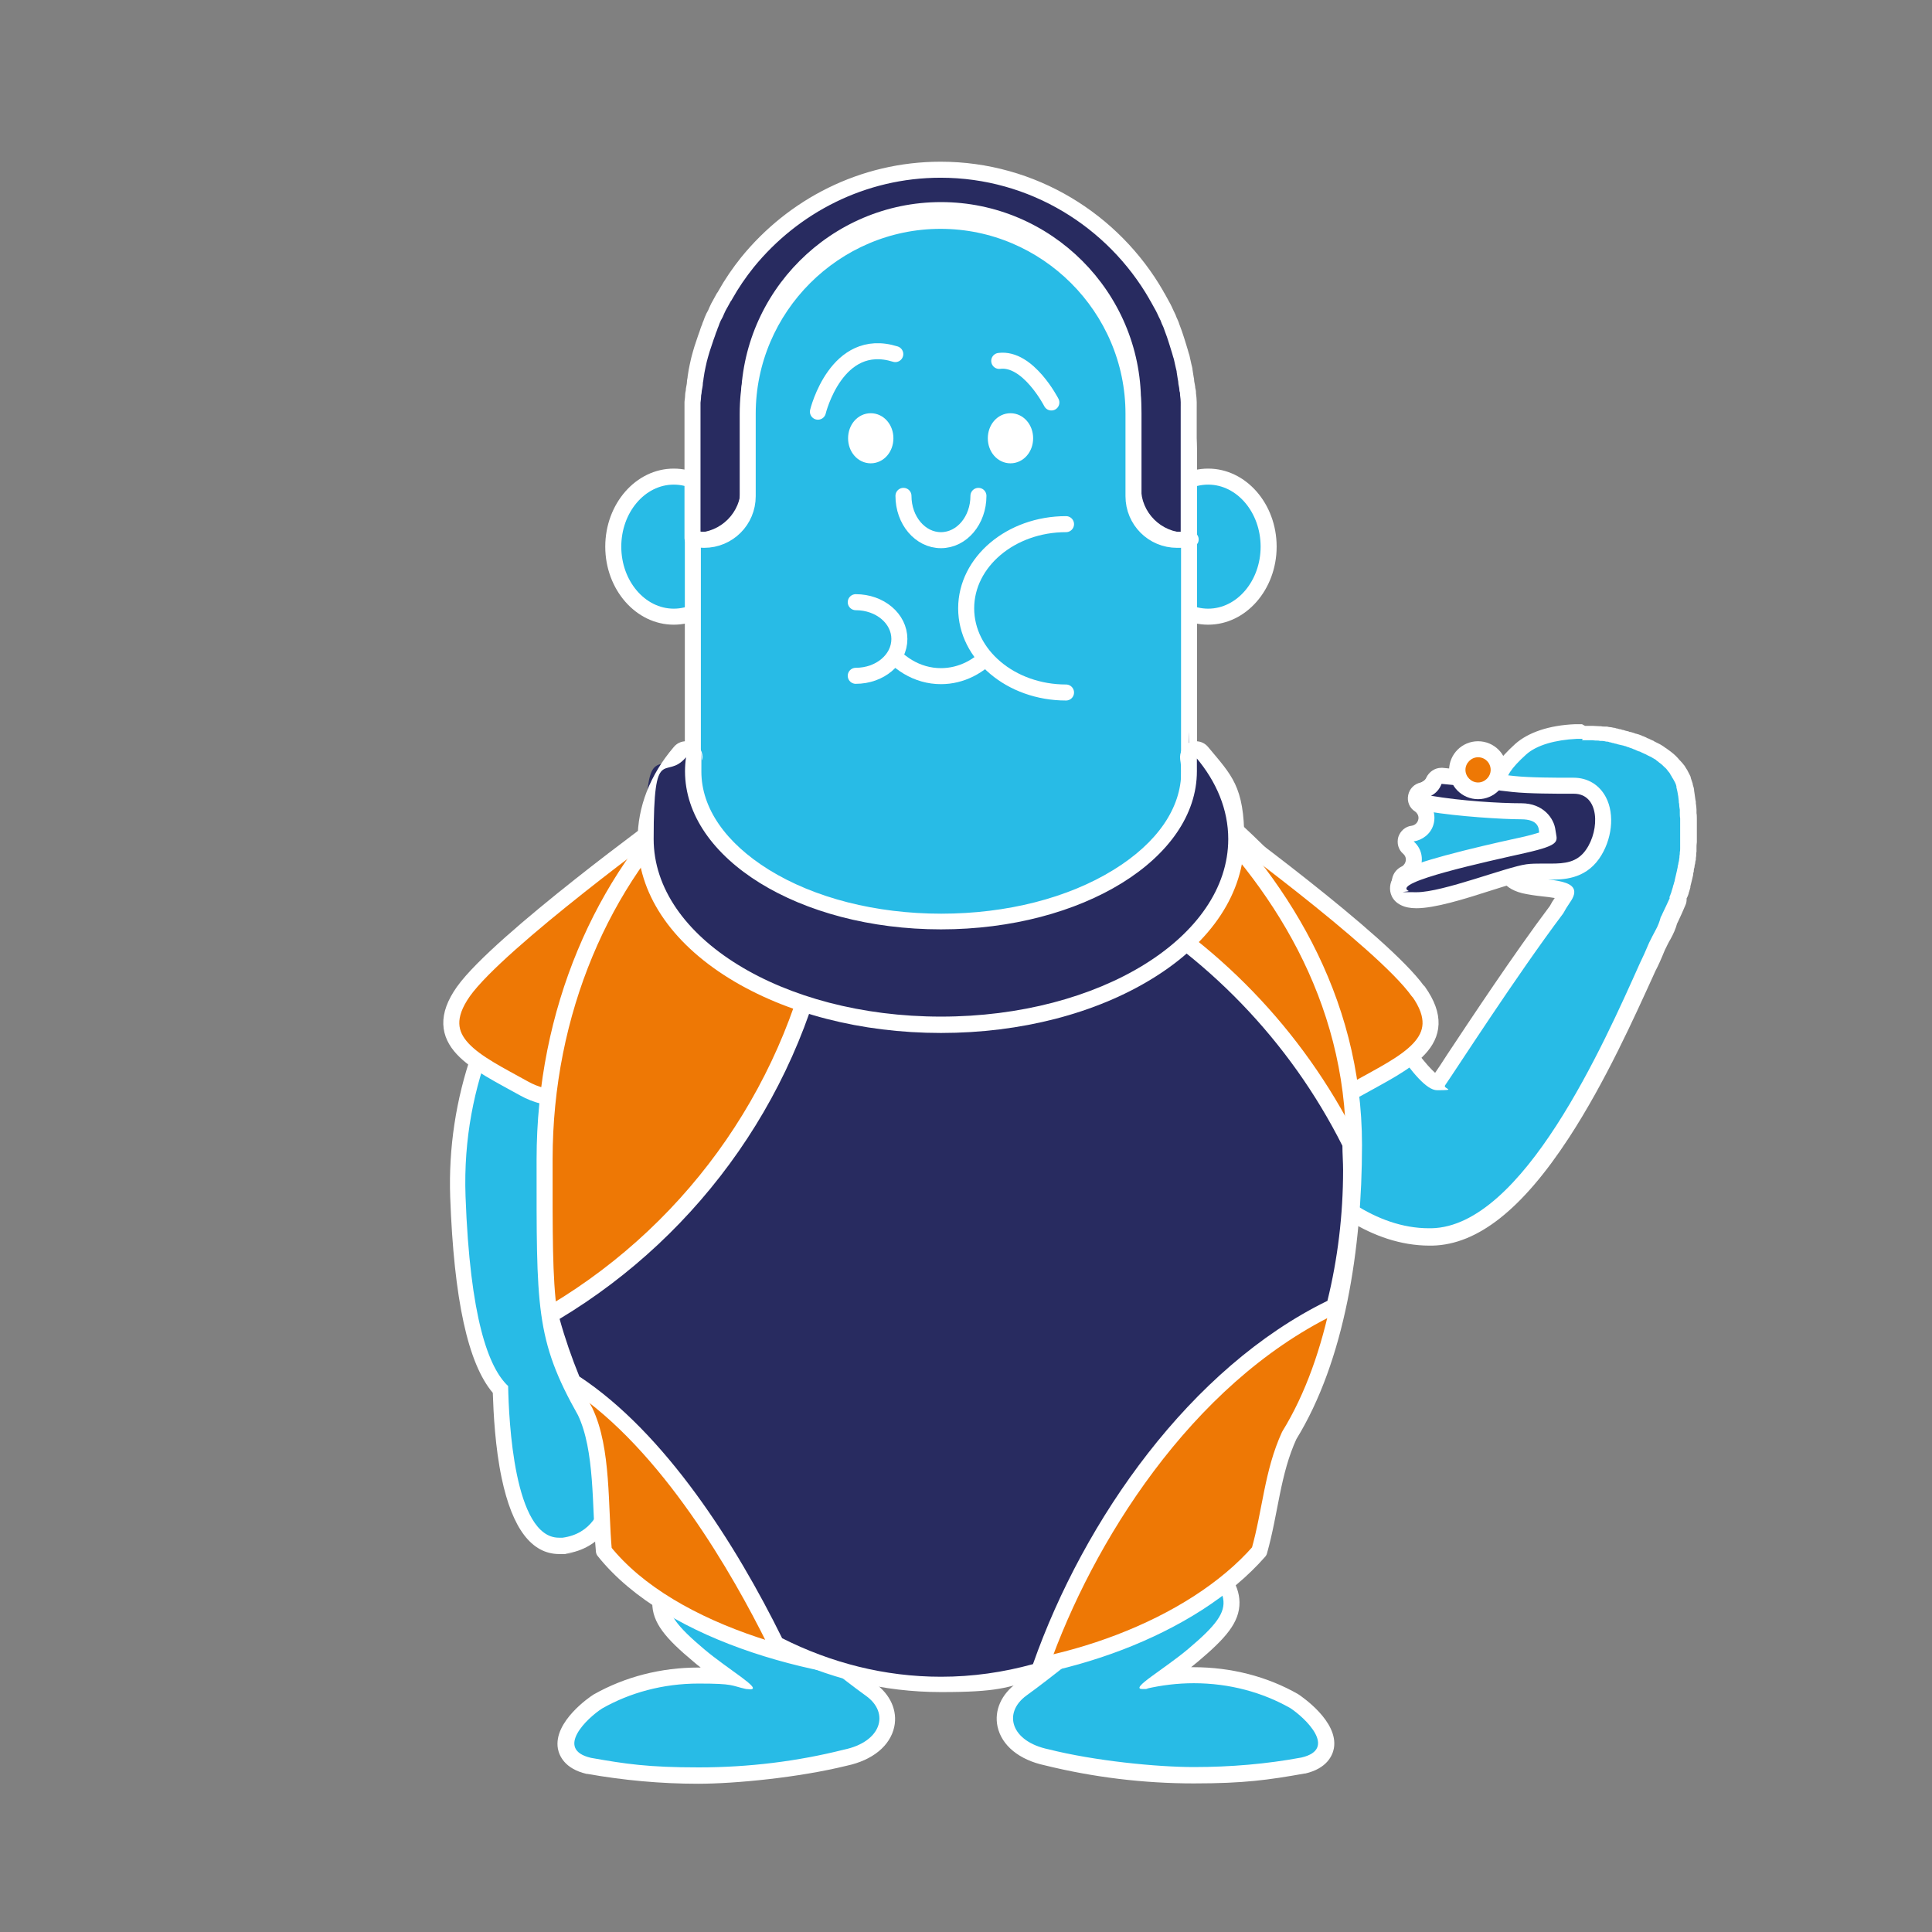 <?xml version="1.0" encoding="UTF-8"?>
<svg xmlns="http://www.w3.org/2000/svg" version="1.1" viewBox="0 0 566.9 566.9">
  <rect x="0" y="0" width="566.9" height="566.9" fill="#808080" stroke="none"/>
  <defs>
    <style>
      .cls-1, .cls-2 {
        fill: #fff;
      }

      .cls-3 {
        fill: #8ecece;
      }

      .cls-4, .cls-2, .cls-5, .cls-6 {
        stroke: #fff;
        stroke-linecap: round;
        stroke-linejoin: round;
        stroke-width: 4.7px;
      }

      .cls-4, .cls-7 {
        fill: #ee7805;
      }

      .cls-8, .cls-5 {
        fill: #282b60;
      }

      .cls-9, .cls-6 {
        fill: #28bbe6;
      }

      .cls-10 {
        fill: #c5e2e0;
      }
    </style>
  </defs>
  <!-- Generator: Adobe Illustrator 28.7.3, SVG Export Plug-In . SVG Version: 1.2.0 Build 164)  -->
  <g>
    <g id="Calque_1">
      <g>
        <g>
          <path class="cls-9" d="M204.9,520.9c-10.7,0-21.5-1-32-2.9,0,0,0,0-.1,0-4.9-1.1-6.3-3.6-6.6-5.5-1.1-6.5,9-13.2,9.1-13.3,0,0,0,0,.1,0,8.8-5,19-7.6,29.5-7.6s5.8.2,8.6.6c-.1,0-.2-.2-.4-.3-2.6-1.9-5.6-4-8.2-6.3-15.7-13.2-13.5-17.1-1.8-31.3,1.1-1.3,2.3-2.8,3.6-4.4,5.1-6.3,12.5-9.9,20.2-9.9s13.2,3.1,14.9,7.6c.7,1.9,1.3,5.8-3.3,10-7.2,6.4-11.9,10.8-11.8,13.6,0,.4,0,1.7,2.7,3.9,4,3.3,17.7,14.6,26,20.6,3.8,2.7,5.5,6.6,4.7,10.4-1,4.6-5.5,8.2-12.2,9.6-14,3.5-28.5,5.3-43.1,5.3Z"/>
          <path class="cls-1" d="M227,442.4c10,0,17.5,6.8,10,13.5-12,10.7-16.3,15-9.1,21,7.9,6.5,19.1,15.6,26.2,20.7,7,5,4.6,13.5-6.5,15.8-13.5,3.4-27.8,5.2-42.6,5.2s-21.4-1-31.6-2.8c-10.7-2.5-1.1-11.7,3.3-14.5,8.1-4.6,17.8-7.3,28.3-7.3s9.4.6,13.9,1.6c.5,0,.9.1,1.2.1,3.8,0-6.4-5.8-13.5-11.8-16-13.5-11.8-15.1,2.1-32.4,5.3-6.5,12.3-9,18.4-9M227,437.7c-8.5,0-16.5,3.9-22.1,10.8-1.3,1.6-2.5,3-3.6,4.4-6.1,7.4-9.8,11.8-9.9,17.3-.1,6,4.1,10.7,12,17.3.7.6,1.4,1.2,2.2,1.8-.2,0-.4,0-.7,0-10.9,0-21.5,2.7-30.7,7.9,0,0-.2.1-.3.2-.5.3-11.6,7.7-10.2,15.7.4,2.1,2,5.9,8.4,7.4,0,0,.2,0,.2,0,10.7,1.9,21.6,2.9,32.5,2.9s29.5-1.8,43.7-5.3c7.5-1.6,12.7-5.8,13.9-11.4,1-4.7-1.1-9.5-5.7-12.8-8.3-6-21.9-17.2-25.9-20.5-1.7-1.4-1.8-2.1-1.8-2.1,0-2,6.9-8.1,11-11.8,5.9-5.3,4.8-10.5,4-12.6-2.1-5.5-9-9.1-17.1-9.1h0Z"/>
        </g>
        <g>
          <path class="cls-9" d="M350.3,520.9c-14.6,0-29.2-1.8-43.2-5.3-6.5-1.3-11.1-4.9-12.1-9.6-.8-3.8,1-7.7,4.7-10.4,8.3-6,22-17.3,26-20.6,2.7-2.2,2.7-3.4,2.7-3.9,0-2.8-4.6-7.2-11.8-13.6-4.6-4.1-4.1-8-3.3-10,1.7-4.6,7.7-7.6,14.9-7.6s15.2,3.6,20.2,9.9c1.3,1.6,2.5,3,3.6,4.4,11.7,14.2,13.9,18.1-1.8,31.3-2.6,2.2-5.6,4.4-8.2,6.3-.1,0-.2.2-.4.3,2.9-.4,5.7-.6,8.6-.6,10.5,0,20.7,2.6,29.5,7.6,0,0,0,0,.1,0,.1,0,10.3,6.8,9.1,13.3-.3,1.9-1.7,4.4-6.6,5.5,0,0,0,0-.1,0-10.5,1.9-21.3,2.9-32,2.9Z"/>
          <path class="cls-1" d="M328.2,442.4c6.1,0,13.1,2.5,18.4,9,14,17.3,18.1,18.9,2.1,32.4-7.1,6-17.4,11.8-13.5,11.8s.7,0,1.2-.1c4.4-1,9-1.6,13.9-1.6,10.5,0,20.2,2.7,28.3,7.3,4.3,2.8,14,12,3.3,14.5-10.2,1.9-20.8,2.8-31.6,2.8s-29.1-1.8-42.6-5.2c-11.1-2.3-13.5-10.7-6.5-15.8,7.1-5.1,18.3-14.2,26.2-20.7,7.2-6,3-10.3-9.1-21-7.5-6.7,0-13.5,10-13.5M328.2,437.7h0c-8.2,0-15,3.7-17.1,9.1-.8,2-1.9,7.3,4,12.6,4.1,3.7,11,9.8,11,11.8,0,0-.1.7-1.8,2.1-4,3.3-17.6,14.5-25.9,20.5-4.6,3.3-6.7,8.1-5.7,12.8,1.2,5.6,6.4,9.8,13.9,11.4,14.2,3.5,28.9,5.3,43.7,5.3s21.8-1,32.5-2.9c0,0,.2,0,.2,0,6.4-1.5,8-5.3,8.4-7.4,1.4-8-9.7-15.3-10.2-15.7,0,0-.2-.1-.3-.2-9.1-5.2-19.7-7.9-30.7-7.9s-.4,0-.7,0c.7-.6,1.5-1.2,2.2-1.8,7.8-6.6,12.1-11.3,12-17.3-.1-5.5-3.8-9.9-9.9-17.3-1.1-1.3-2.3-2.8-3.6-4.4-5.5-6.8-13.6-10.8-22.1-10.8h0Z"/>
        </g>
        <g>
          <path class="cls-9" d="M197.7,180.9c-9.8,0-17.8-9.2-17.8-20.6s8-20.6,17.8-20.6,17.8,9.2,17.8,20.6-8,20.6-17.8,20.6Z"/>
          <path class="cls-1" d="M197.7,142.2c8.5,0,15.4,8.2,15.4,18.2s-6.9,18.2-15.4,18.2-15.4-8.2-15.4-18.2,6.9-18.2,15.4-18.2M197.7,137.5c-11.1,0-20.1,10.3-20.1,22.9s9,22.9,20.1,22.9,20.1-10.3,20.1-22.9-9-22.9-20.1-22.9h0Z"/>
        </g>
        <g>
          <path class="cls-9" d="M354.5,180.9c-9.8,0-17.8-9.2-17.8-20.6s8-20.6,17.8-20.6,17.8,9.2,17.8,20.6-8,20.6-17.8,20.6Z"/>
          <path class="cls-1" d="M354.5,142.2c8.5,0,15.4,8.2,15.4,18.2s-6.9,18.2-15.4,18.2-15.4-8.2-15.4-18.2,6.9-18.2,15.4-18.2M354.5,137.5c-11.1,0-20.1,10.3-20.1,22.9s9,22.9,20.1,22.9,20.1-10.3,20.1-22.9-9-22.9-20.1-22.9h0Z"/>
        </g>
        <rect class="cls-6" x="203.3" y="60.6" width="145.6" height="283.4" rx="72.8" ry="72.8"/>
        <g>
          <path class="cls-2" d="M259.8,128.6c0,2.8-1.9,5-4.3,5s-4.3-2.2-4.3-5,1.9-5,4.3-5,4.3,2.2,4.3,5Z"/>
          <path class="cls-2" d="M300.8,128.6c0,2.8-1.9,5-4.3,5s-4.3-2.2-4.3-5,1.9-5,4.3-5,4.3,2.2,4.3,5Z"/>
          <path class="cls-6" d="M265.1,145.5c0,7.2,4.9,13,11,13s11-5.8,11-13"/>
          <path class="cls-6" d="M259,188.5c4,6,10.1,9.9,17.1,9.9,12,0,21.7-11.5,21.7-25.6"/>
          <path class="cls-6" d="M251.1,198.3c7.1,0,12.8-4.8,12.8-10.8s-5.7-10.8-12.8-10.8"/>
          <path class="cls-6" d="M312.8,153.8c-16.2,0-29.3,11.1-29.3,24.7s13.1,24.7,29.3,24.7"/>
          <path class="cls-6" d="M240,120.8s5.4-22.3,22.7-16.9"/>
          <path class="cls-6" d="M308.5,118.1s-6.8-13.3-15.3-12.2"/>
        </g>
        <g>
          <g>
            <path class="cls-9" d="M414,263.3c-1.4,0-2.2-.7-2.5-1.1-1-1.1-.9-2.6-.7-4,.1-.8.6-1.4,1.3-1.8,1.2-.6,2.1-1.6,2.5-2.9.5-1.7,0-3.6-1.4-4.8-.7-.6-1-1.6-.7-2.5.3-.9,1-1.5,1.9-1.6,1.8-.2,3.3-1.5,3.9-3.2.6-2-.2-4.1-1.9-5.2-.8-.5-1.2-1.5-1-2.4.2-.9.9-1.7,1.9-1.9,1.1-.2,2.1-.8,2.8-1.7.4-.6,1.1-.9,1.9-.9s.1,0,.2,0c11.2,1.1,25.5,2.5,30,3.5,7.6,1.6,8.1,5.7,8.7,9.6,0,.4.1.8.2,1.3,1,6.5-7.1,8.8-12.6,10.4h-.1c-.9.3-2.6.8-4.7,1.4-16.4,4.9-27.1,7.9-29.6,7.9Z"/>
            <path class="cls-1" d="M422,231.6c9.4.9,25.2,2.5,29.7,3.4,6.6,1.4,6.3,4.4,7,8.9.7,4.5-6.1,6.4-11,7.8-4.9,1.4-30.4,9.2-33.7,9.2s-1.1-.8-.9-2.4c1.8-.8,3.2-2.3,3.8-4.3.8-2.7,0-5.5-2.1-7.3,2.6-.4,5-2.2,5.8-4.9.9-3-.3-6.2-2.8-7.9,1.7-.3,3.1-1.2,4.2-2.6M422,226.9c-1.4,0-2.8.7-3.7,1.8-.3.4-.8.7-1.4.9-1.9.4-3.3,1.8-3.7,3.7-.4,1.9.4,3.8,2,4.8.7.5,1.3,1.5.9,2.6-.3,1-1.2,1.5-1.9,1.6-1.8.2-3.3,1.5-3.9,3.3-.5,1.8,0,3.7,1.4,4.9.7.6,1,1.5.7,2.4-.3.9-.9,1.3-1.2,1.4-1.4.7-2.4,2-2.7,3.5-.2,1.1-.6,3.8,1.2,5.9,1.1,1.2,2.6,1.9,4.3,1.9,2.5,0,9.9-1.9,30.3-8,2.1-.6,3.8-1.1,4.7-1.4h.1c5.4-1.6,15.6-4.5,14.2-13.1,0-.4-.1-.8-.2-1.2-.6-4.1-1.3-9.6-10.5-11.6-4.6-1-19-2.4-30.2-3.5-.1,0-.3,0-.4,0h0Z"/>
          </g>
          <g>
            <path class="cls-9" d="M419.3,363c-32.6,0-56.1-44.4-57.1-46.3-.1-.2-.2-.5-.2-.7l-11.5-77.4c-.1-1,.3-1.9,1.2-2.4.4-.2.8-.3,1.2-.3s1.1.2,1.5.5c1,.8,24,19.5,38.9,42,3,4.6,5.9,9.1,8.7,13.5,7.3,11.5,16.4,25.9,19.8,25.9s.3-.2.4-.4c.7-1.1,2.3-3.4,4.4-6.7,6.9-10.4,19.6-29.6,30.2-43.7.6-1.1,1.3-2.2,2-3.2.9-1.3.9-1.8.9-1.8-.6-.8-4.8-1.2-7-1.5-1.9-.2-3.8-.4-5.4-.8-4.7-1.2-5.1-3.5-5-4.8.5-4.2,8-5.1,12.4-5.2,3.6-.1,5.3-1.2,6.3-2.3-.2-.4-.3-.7-.5-1-1.9-3.5-2.2-7.1-2-10.1-2.5-1-5.4-1.6-8.1-1.6s-.4,0-.6,0c-.4,0-.9,0-1.3,0-3,0-7.1-.4-8.4-3.5-1.1-2.8.8-6.2,6.1-11.1,3.4-3.1,9.1-4.9,16.2-5.2,0,0,.3,0,.3,0,.6,0,1.1,0,1.7,0h.7c.3,0,.7,0,1,0h.5c.6,0,1.3,0,1.9.2h.4c.3,0,.7.1,1,.1h.6c.4.1.9.2,1.3.3.3,0,.7.1,1,.2.3,0,.5,0,.8.1.3,0,.6.1.9.2.3,0,.6.1.8.2.5.1.9.2,1.4.3.2,0,.7.2.7.2.3,0,.6.2.9.3.2,0,.5.1.6.2.5.2.9.3,1.4.5l.5.2c.3.1.7.3,1,.4l.5.2c.5.2.9.4,1.4.6l.4.2c.4.2.7.4,1.1.6l.4.2c.4.3.9.5,1.3.8h.2c.4.4.8.7,1.1.9l.3.3c.4.3.8.6,1.2,1l.2.2c.3.3.6.6.9.9l.3.3c.3.4.7.8,1,1.2,0,0,0,.1.1.2.3.4.5.7.7,1.1l.2.4c.3.5.5.9.7,1.3,0,0,0,0,0,.1.2.4.3.8.5,1.3,0,.1,0,.2.1.4.2.6.3,1.1.4,1.5.2.9.3,1.8.4,2.7,0,.2,0,.4,0,.6v.2c.1.6.2,1.2.2,1.8,0,.3,0,.7,0,1,0,.6,0,1.1.1,1.7,0,0,0,.7,0,1,0,.6,0,1.1,0,1.7,0,0,0,.6,0,.8,0,.8,0,1.6,0,2.4v.6c0,.6,0,1.1-.1,1.7,0,.3,0,1,0,1,0,.4,0,.8-.1,1.2,0,.4,0,.7-.1,1.1,0,.4,0,.7-.2,1.1,0,.4-.1.7-.2,1.1,0,.3-.1.6-.2.9v.3c-.1.3-.2.6-.2.9,0,0,0,.1,0,.1-.2,1-.5,2-.7,3.1v.5c-.2.4-.4.9-.5,1.3v.5c-.3.5-.4.9-.6,1.3,0,0-.2.7-.3.8,0,.4,0,.8-.2,1.2-.7,1.5-1.4,3-2,4.4l-.5,1.1c-.4,1.4-1,2.9-1.8,4.4-.4.7-1,1.8-1.7,3.3-1.1,2.7-1.9,4.5-2.8,6.1l-.4.9c-11.3,25.2-34.8,77.6-62.9,78.2-.3,0-.5,0-.8,0h0Z"/>
            <path class="cls-1" d="M464.2,217.2c.2,0,.3,0,.5,0,0,0,.1,0,.2,0,.3,0,.7,0,1,0,.2,0,.3,0,.5,0,.6,0,1.2,0,1.8.1.1,0,.3,0,.4,0,.3,0,.6,0,.9.1.2,0,.4,0,.6,0,.4,0,.8.1,1.2.2.3,0,.6,0,1,.2.3,0,.5.1.8.2.3,0,.5.1.8.2.3,0,.5.1.8.2.4.1.9.2,1.3.3.2,0,.4.1.7.2.3,0,.6.2.9.3.2,0,.4.1.6.2.4.1.9.3,1.3.5.2,0,.3.1.5.2.3.1.6.3,1,.4.2,0,.3.1.5.2.4.2.9.4,1.3.6.1,0,.2.1.4.2.3.2.7.3,1,.5.1,0,.3.1.4.2.4.2.8.5,1.2.7,0,0,.2.1.2.2.3.2.6.4.9.7.1,0,.2.2.3.2.4.3.7.6,1,.9,0,0,0,0,.1.1.3.3.6.5.8.8,0,0,.2.2.2.3.3.3.6.7.8,1,0,0,0,0,0,.1.2.3.4.6.6,1,0,0,.1.2.2.3.2.4.4.7.6,1.1,0,0,0,0,0,0,.2.4.3.7.4,1.1,0,.1,0,.2,0,.3.1.4.2.8.3,1.3.2.9.3,1.8.4,2.7,0,.3,0,.6.1.8,0,.6.1,1.2.2,1.8,0,.3,0,.6,0,.9,0,.5,0,1.1.1,1.6,0,.3,0,.6,0,.9,0,.5,0,1.1,0,1.6,0,.3,0,.5,0,.8,0,.8,0,1.5,0,2.3,0,.2,0,.4,0,.6,0,.5,0,1.1,0,1.6,0,.3,0,.6,0,1,0,.4,0,.8-.1,1.2,0,.3,0,.7-.1,1,0,.4,0,.7-.1,1,0,.4-.1.7-.2,1.1,0,.3-.1.6-.2.9,0,.4-.1.7-.2,1.1,0,0,0,0,0,.1-.2,1-.5,2-.7,3,0,.1,0,.3-.1.4-.1.4-.2.9-.4,1.3,0,.2,0,.3-.1.5-.1.4-.3.9-.4,1.3,0,.1,0,.2-.1.3-.2.5-.3.9-.5,1.3,0,0,.1,0,.2,0-.7,1.6-1.5,3.2-2.2,4.7,0,0,0,0,0,0h0c-.1.3-.3.7-.5,1-.3,1.2-.8,2.6-1.6,4-.5.9-1.1,2.1-1.8,3.5-1.1,2.6-1.9,4.4-2.7,6-10.6,23.7-34.3,77.3-61.2,77.8-.2,0-.5,0-.7,0-31.5,0-55-45.1-55-45.1l-11.5-77.4s23.5,19,38.4,41.5c13.3,20.1,24.4,40.5,30.5,40.5s1.7-.4,2.3-1.4c3.2-4.6,20.8-32,34.7-50.5.6-1.1,1.2-2.1,1.9-3.1,5.4-7.5-6.9-6.3-12.9-7.8s-3.6-5.1,6.9-5.4c5-.1,7.5-2.1,8.9-4.4-.3-.8-.7-1.6-1.1-2.4-1.8-3.3-2-6.8-1.6-10.4-2.9-1.5-6.8-2.6-10.5-2.6s-.5,0-.7,0c-.4,0-.8,0-1.2,0-6.7,0-9.7-2.3-.6-10.5,3.1-2.8,8.6-4.3,14.8-4.6h0c0,0,.2,0,.3,0,.5,0,1,0,1.5,0M464.2,212.5c-.6,0-1.1,0-1.6,0h0s-.2,0-.2,0c0,0-.1,0-.2,0-7.6.3-13.8,2.4-17.6,5.8-4.4,4-8.7,8.8-6.8,13.7,1.9,5,8.4,5,10.6,5s.9,0,1.4,0c.2,0,.4,0,.5,0,1.8,0,3.8.3,5.7.9,0,2.7.5,5.8,1.9,8.9-.7.3-1.8.6-3.3.6-11.5.3-14.4,4.2-14.7,7.3-.1,1.3,0,5.7,6.8,7.4,1.8.4,3.8.7,5.7.9,1.1.1,2.6.3,3.8.5-.5.7-1,1.5-1.4,2.3-10.6,14.1-23.3,33.3-30.2,43.7-1.4,2.2-2.6,4-3.5,5.3-1-.9-2.8-2.7-5.6-6.5-3.4-4.6-7.4-10.9-11.6-17.5-2.8-4.4-5.7-9-8.7-13.6-15.1-22.9-38.4-41.8-39.3-42.6-.9-.7-1.9-1-3-1-.8,0-1.6.2-2.3.6-1.7,1-2.6,2.9-2.3,4.8l11.5,77.4c0,.5.2,1,.5,1.5,1,1.9,25.2,47.6,59.2,47.6s.5,0,.8,0c13.3-.3,26.4-10.7,40.1-31.7,10.7-16.4,19.2-35.4,24.9-47.9l.4-.9c.9-1.7,1.7-3.5,2.8-6.2.7-1.4,1.2-2.5,1.6-3.1.9-1.6,1.6-3.2,2-4.7l.3-.6s0,0,0,0c.7-1.5,1.4-3,2.1-4.7.3-.6.4-1.2.4-1.8,0,0,0,0,0,0v-.3c.3-.5.4-.9.6-1.4v-.3c.1,0,.1-.1.1-.1.1-.5.3-.9.4-1.4,0,0,0-.2,0-.3h0c.3-1.3.6-2.3.8-3.3h0c0-.5.1-.8.2-1.1v-.3c0,0,0,0,0,0,0-.3.1-.6.2-.9,0-.4.1-.8.2-1.1,0-.4.1-.8.2-1.1,0-.4,0-.7.1-1.1,0-.4,0-.9.1-1.3v-.2c0-.3,0-.5,0-.8,0-.6,0-1.2.1-1.8v-.2c0-.1,0-.3,0-.4,0-.8,0-1.6,0-2.5,0-.2,0-.4,0-.6v-.3c0-.6,0-1.2,0-1.8,0-.3,0-.5,0-.8v-.2c0-.6,0-1.2-.1-1.7,0-.3,0-.7,0-1,0-.6-.1-1.2-.2-1.9v-.3c0-.2,0-.4-.1-.6-.1-1-.3-1.9-.4-2.8,0-.6-.2-1.1-.4-1.8,0-.2,0-.3-.1-.5-.2-.5-.3-1-.5-1.5,0,0,0-.1,0-.2-.2-.5-.5-1-.8-1.6,0,0-.1-.2-.2-.4-.3-.5-.6-.9-.8-1.3,0,0,0,0-.1-.1,0,0,0,0,0,0-.3-.4-.7-.9-1.1-1.3,0,0-.2-.2-.3-.3h0c-.3-.4-.7-.8-1-1.1,0,0-.1-.1-.2-.2-.4-.4-.8-.7-1.3-1.1-.1-.1-.3-.2-.4-.3-.4-.3-.8-.6-1.1-.8-.1,0-.2-.1-.3-.2-.4-.3-.9-.6-1.4-.9-.1,0-.3-.2-.4-.2-.4-.2-.8-.4-1.2-.6h0c-.1,0-.2-.2-.3-.2-.5-.2-.9-.4-1.5-.7-.2,0-.3-.1-.5-.2h0c-.3-.2-.7-.3-1.1-.5h-.1c-.1-.1-.3-.2-.4-.2-.5-.2-1-.4-1.5-.5-.2,0-.4-.1-.6-.2h0c-.3-.1-.7-.2-1-.3h-.1c-.2,0-.4-.1-.6-.2-.5-.1-1-.2-1.5-.4-.3,0-.5-.1-.7-.2h-.1c-.3,0-.6-.1-.8-.2h0c-.3,0-.6-.1-.8-.2-.3,0-.7-.1-1.1-.2-.4,0-.9-.1-1.3-.2-.2,0-.5,0-.7,0-.3,0-.7,0-1-.1h-.3s-.1,0-.1,0c-.7,0-1.3-.1-2-.1-.2,0-.4,0-.5,0-.4,0-.7,0-1.1,0h-.2s0,0,0,0c-.2,0-.4,0-.5,0h0Z"/>
          </g>
          <path class="cls-4" d="M416.1,290.9c-10.4-14.7-60-50.7-60-50.7-8.5-6.3-14.7,19.3-19.1,34.9h22.4c1.9,20.2,3.9,41.7,3.9,42.2,0,.9,21.2,9.9,35.1,2.1,13.9-7.8,28.2-13.8,17.8-28.5Z"/>
          <g>
            <g>
              <path class="cls-9" d="M164,453.8c-14.1,0-16.8-28.3-17.2-45.9-7.2-7.7-11.4-26.8-12.5-56.6-1.3-35.8,14.3-63.1,27.6-79.7,14.4-17.9,28.9-27.3,29.5-27.7.4-.2.8-.4,1.3-.4s.5,0,.7.1c.7.2,1.2.7,1.5,1.3l14.4,32.7c.2.5.3,1.1.1,1.6l-33.5,119.1c5.5,5.3,15.9,16.6,16.6,25.3.2,2.5-.3,4.4-1.5,5.7-.7.8-2,1.7-4.3,1.7h0c-2.1,0-4.4-.8-6.4-1.7.2,4.9-.2,12.5-4.2,18-2.5,3.5-6.1,5.6-10.7,6.2-.5,0-1,.1-1.4.1Z"/>
              <path class="cls-1" d="M192.7,245.9l14.4,32.7-33.9,120.5c3.6,3.4,16.2,16,16.9,24.7.3,3.7-1.3,4.9-3.4,4.9-3.7,0-9.2-3.6-9.2-3.6,0,0,4.2,23.8-12.4,26.1-.4,0-.8,0-1.1,0-13.2,0-14.7-34.5-14.9-44.5-5.7-5.3-11.2-19.8-12.5-55.7-2.4-68,56-105.3,56-105.3M192.7,241.2c-.9,0-1.8.3-2.5.7-.6.4-15.4,10-30,28.2-19.4,24.2-29.1,52.3-28.1,81.2,1.1,30,5.2,48.8,12.5,57.4.2,6.1.7,16,2.6,25,3.1,14.8,8.8,22.3,16.9,22.3s1.2,0,1.8-.1c5.1-.7,9.4-3.2,12.2-7.2,3.5-4.8,4.5-11,4.7-16,1.3.4,2.7.6,4,.6,3.1,0,5-1.3,6-2.5,1.7-1.8,2.4-4.3,2.1-7.5-.7-8.8-9.8-19.2-16.3-25.8l33.1-117.8c.3-1.1.2-2.2-.2-3.2l-14.4-32.7c-.6-1.3-1.6-2.2-3-2.6-.4-.1-.9-.2-1.4-.2h0Z"/>
            </g>
            <path class="cls-3" d="M182.6,428.5c3.7,1.5,7.9,2,7.6-3.7-3.6-.6-8-3.5-8-3.5"/>
          </g>
          <path class="cls-4" d="M207.1,253.9l-4.8-15s-1.2-4.2-6.3,1.3c0,0-49.5,36-60,50.7-10.4,14.7,3.8,20.7,17.8,28.5,13.9,7.8,35.1-1.2,35.1-2.1s2.3-25.7,4.3-47.1l13.9-16.2Z"/>
          <g>
            <path class="cls-4" d="M397.3,336c0-43.4-22.2-77.9-48.8-103.1-3.6,22.7-34.7,40.5-72.5,40.5s-68.8-17.8-72.5-40.5c-26.6,25.2-43.7,63.9-43.7,107.3s-.4,52.2,11.9,74c5.3,11.1,4.3,27.9,5.5,40.9,19.7,24.7,65.4,36.6,99.5,36.6s73.1-14,92.8-36.5c3.3-11.7,3.8-23.1,8.8-34,14-22.7,19-55.1,19-85.2Z"/>
            <path class="cls-10" d="M352,236.4c-1.2-1.2-2.3-2.3-3.5-3.5-.9,5.4-3.3,10.6-7,15.2,4.4-3.5,8-7.5,10.5-11.8Z"/>
          </g>
          <g>
            <path class="cls-8" d="M415.6,264.2c-1.4,0-2.6-.2-3.5-.7-2-1-2-2.6-1.9-3.1.3-2.9,3.9-5.1,35.2-12.1l1.4-.3c5.3-1.2,6.9-1.9,7.4-2.3,0-.2,0-.5-.1-.7,0-.4-.1-.8-.2-1.3-.3-2.3-2.5-5.7-7.7-5.7s-17.6-.6-26.9-2.2c-1-.2-1.8-.9-1.9-1.9-.2-1,.3-2,1.2-2.5.9-.5,1.6-1.3,2-2.3.4-.9,1.2-1.5,2.2-1.5s.1,0,.2,0c5.4.5,11.5,1.2,16,1.8,2.2.3,3.9.5,5,.6,4.6.5,12.8.5,16,.5s1.6,0,1.6,0c3.3,0,5.9,1.6,7.4,4.5,2.2,4.3,1.4,11-1.9,15.6-3.3,4.7-8.1,5.1-12.3,5.1h0c-.5,0-1,0-1.5,0-.5,0-1,0-1.5,0-1.1,0-2.5,0-3.9.2-2.2.3-6.6,1.7-11.3,3.1-7.6,2.4-16.2,5.1-21.2,5.1Z"/>
            <path class="cls-1" d="M422.9,230c7.9.7,17.7,2.1,21,2.4,4.7.5,12.8.5,16.3.5s1.6,0,1.6,0c7.5,0,7.7,10.5,3.6,16.4-2.6,3.8-6.3,4.1-10.4,4.1s-1.9,0-2.9,0-2.8,0-4.2.2c-5.9.8-24.5,8.2-32.2,8.2s-1.9-.1-2.4-.4c-5.1-2.5,23.1-8.6,34.2-11.1,11.1-2.5,9.3-3.5,8.9-6.8-.4-3.3-3.5-7.8-10-7.8s-17.7-.7-26.5-2.2c1.4-.7,2.5-1.9,3.1-3.5M422.9,225.3c-1.9,0-3.6,1.2-4.4,2.9-.2.6-.7.9-1,1.1-1.8,1-2.7,2.9-2.4,4.9.3,2,1.9,3.5,3.9,3.9,8.8,1.5,22.2,2.3,27.3,2.3s5.2,2.6,5.3,3.6c0,0,0,.2,0,.3-1,.3-2.6.8-5.3,1.4l-1.4.3c-5.5,1.2-13.8,3.1-20.8,5-12.4,3.4-15.8,5.2-16.2,9.1-.2,1.8.5,4.2,3.2,5.5,1.2.6,2.7.9,4.5.9,5.4,0,13.8-2.6,21.9-5.2,4.4-1.4,8.9-2.8,10.9-3,1.2-.2,2.5-.2,3.6-.2s1,0,1.4,0c.5,0,1,0,1.5,0,3.5,0,10,0,14.3-6.1,3.8-5.4,4.7-13,2-18.1-1.9-3.6-5.3-5.7-9.5-5.7,0,0,0,0,0,0s0,0,0,0c0,0-.6,0-1.6,0-3.2,0-11.3,0-15.8-.5-1-.1-2.8-.3-4.9-.6-4.5-.6-10.7-1.3-16.1-1.8-.1,0-.3,0-.4,0h0Z"/>
          </g>
          <g>
            <path class="cls-7" d="M433.7,232c-3.4,0-6.1-2.7-6.1-6.1s2.7-6.1,6.1-6.1,6.1,2.7,6.1,6.1-2.7,6.1-6.1,6.1Z"/>
            <path class="cls-1" d="M433.7,222.2c2.1,0,3.7,1.7,3.7,3.7s-1.7,3.7-3.7,3.7-3.7-1.7-3.7-3.7,1.7-3.7,3.7-3.7M433.7,217.5c-4.7,0-8.5,3.8-8.5,8.5s3.8,8.5,8.5,8.5,8.5-3.8,8.5-8.5-3.8-8.5-8.5-8.5h0Z"/>
          </g>
        </g>
        <path class="cls-10" d="M352,236.4c-1.2-1.2-2.3-2.3-3.5-3.5-.9,5.4-3.3,10.6-7,15.2,4.4-3.5,8-7.5,10.5-11.8Z"/>
        <g>
          <path class="cls-8" d="M276.1,494.3c-16.6,0-32.6-3.9-47.7-11.6-.5-.2-.8-.6-1-1.1-12.5-25.2-32.8-58.8-58.7-75.8-.4-.3-.7-.6-.9-1.1-2.3-5.5-4.3-11.3-5.9-17.1-.3-1,.1-2.1,1.1-2.7,42-25.2,70.9-67.2,79.3-115.2.1-.7.5-1.2,1.1-1.6.4-.2.8-.3,1.2-.3s.5,0,.7.1c9.6,2.9,20.3,4.5,30.9,4.5,17.1,0,33.6-3.9,46.4-11,.4-.2.7-.3,1.1-.3s.8,0,1.1.3c30.7,17,55.4,42.5,71.2,73.8.2.3.2.6.3,1,.1,2.5.2,4.9.2,7.2,0,13.2-1.6,26.3-4.6,38.9-.2.7-.6,1.3-1.3,1.6-42.9,21-72.1,68.1-85.2,105.3-.3.7-.9,1.3-1.6,1.5-9,2.5-18.3,3.8-27.7,3.8Z"/>
          <path class="cls-1" d="M323.7,263.4c30.1,16.6,54.7,42,70.2,72.8,0,2.3.2,4.7.2,7.1,0,13.3-1.6,26.2-4.6,38.4-40.1,19.6-71.4,64-86.4,106.6-8.7,2.4-17.7,3.7-27,3.7-16.6,0-32.3-4.1-46.6-11.3-13.5-27.4-34.2-60.1-59.5-76.8-2.2-5.4-4.2-11.1-5.8-16.9,41.6-25,71.7-67.2,80.4-116.9,9.6,2.9,20.3,4.6,31.6,4.6,18.1,0,34.9-4.3,47.6-11.3M323.7,258.6c-.8,0-1.6.2-2.3.6-12.5,6.9-28.6,10.7-45.3,10.7s-20.8-1.5-30.2-4.4c-.5-.1-.9-.2-1.4-.2-.9,0-1.7.2-2.5.7-1.2.7-1.9,1.9-2.2,3.2-8.3,47.3-36.8,88.8-78.2,113.6-1.8,1.1-2.7,3.3-2.1,5.3,1.7,5.9,3.7,11.8,6,17.4.4.9,1,1.6,1.8,2.1,26.9,17.7,47.8,54.5,57.9,74.9.5.9,1.2,1.6,2.1,2.1,15.4,7.9,31.9,11.9,48.8,11.9s19.1-1.3,28.3-3.9c1.5-.4,2.7-1.5,3.2-3,12.9-36.7,41.7-83.2,84-103.9,1.3-.6,2.2-1.8,2.5-3.1,3.1-12.8,4.7-26.1,4.7-39.5s0-4.7-.2-7.3c0-.7-.2-1.3-.5-1.9-16-31.8-41-57.6-72.1-74.8-.7-.4-1.5-.6-2.3-.6h0Z"/>
        </g>
        <g>
          <path class="cls-8" d="M276.1,300.6c-47.8,0-86.6-24.4-86.6-54.4s3.5-17.7,10.1-25.5c.5-.5,1.1-.8,1.8-.8s.7,0,1,.2c1,.4,1.5,1.4,1.4,2.5-.2,1.4-.3,2.6-.3,3.8,0,24.3,32.6,44,72.7,44s72.7-19.7,72.7-44,0-2.4-.3-3.8c-.1-1,.4-2.1,1.4-2.5.3-.1.6-.2,1-.2.7,0,1.3.3,1.8.8,6.6,7.8,10.1,16.6,10.1,25.5,0,30-38.9,54.4-86.6,54.4Z"/>
          <path class="cls-1" d="M201.3,222.2c-.2,1.4-.3,2.7-.3,4.1,0,25.6,33.6,46.4,75.1,46.4s75.1-20.8,75.1-46.4-.1-2.8-.3-4.1c6.1,7.2,9.5,15.4,9.5,24,0,28.8-37.7,52.1-84.3,52.1s-84.3-23.3-84.3-52.1,3.4-16.8,9.5-24M201.3,217.5c-1.4,0-2.7.6-3.6,1.7-7,8.2-10.6,17.6-10.6,27.1,0,15.6,9.6,30.1,26.9,40.8,16.7,10.3,38.7,16,62.1,16s45.4-5.7,62.1-16c17.4-10.7,26.9-25.2,26.9-40.8s-3.7-18.8-10.6-27.1c-.9-1.1-2.2-1.7-3.6-1.7s-1.3.1-1.9.4c-1.9.9-3,2.9-2.7,5,.2,1.2.3,2.4.3,3.5,0,10.7-7,20.9-19.8,28.8-13.4,8.3-31.4,12.9-50.6,12.9s-37.2-4.6-50.6-12.9c-12.7-7.9-19.8-18.1-19.8-28.8s0-2.2.3-3.5c.3-2.1-.8-4.1-2.7-5-.6-.3-1.3-.4-1.9-.4h0ZM201.3,226.9h0,0Z"/>
        </g>
        <g>
          <path class="cls-5" d="M348.8,119.2c0-.4,0-.8,0-1.2,0-.8-.1-1.5-.2-2.3,0-.5,0-.9-.2-1.4,0-.7-.2-1.4-.3-2,0-.5-.1-1-.2-1.5-.1-.6-.2-1.3-.3-1.9,0-.5-.2-1-.3-1.5-.1-.6-.3-1.2-.4-1.8-.1-.5-.2-1-.4-1.5-.2-.6-.3-1.2-.5-1.7-.3-1.1-.7-2.2-1-3.2-.1-.4-.3-.8-.4-1.2-.2-.6-.5-1.3-.7-1.9-.1-.4-.3-.8-.4-1.1-.3-.6-.6-1.3-.8-1.9-.2-.3-.3-.7-.5-1-.3-.7-.6-1.3-.9-1.9-.2-.3-.3-.6-.5-.9-.4-.7-.7-1.3-1.1-2-.1-.2-.3-.4-.4-.7-12.6-21.9-36.3-36.8-63.3-36.8h0c-22.9,0-43.3,10.7-56.7,27.2h0c-2.4,3-4.6,6.2-6.5,9.6-.1.2-.2.4-.4.6-.4.7-.7,1.3-1.1,2-.2.3-.3.6-.5.9-.3.6-.6,1.3-.9,2-.2.3-.3.6-.5.9-.3.6-.6,1.4-.8,2-.2.4-.3.7-.4,1.1-.3.6-.5,1.3-.7,1.9-.1.4-.3.7-.4,1.1-.4,1.1-.7,2.2-1.1,3.3-.2.6-.3,1.1-.5,1.7-.1.5-.3,1-.4,1.5-.1.6-.3,1.2-.4,1.8-.1.5-.2,1-.3,1.5-.1.6-.2,1.3-.3,1.9,0,.5-.2,1-.2,1.5,0,.7-.2,1.3-.3,2,0,.5-.1.9-.2,1.4,0,.8-.1,1.5-.2,2.3,0,.4,0,.8,0,1.2,0,1.2,0,2.3,0,3.5v35.2c1.1.3,2.2.5,3.4.5,7.1,0,12.8-5.7,12.8-12.8v-8.3h0v-15.9c0-31.1,25.5-56.6,56.6-56.6h0c31.1,0,56.6,25.5,56.6,56.6v15.9h0v8.3c0,7.1,5.7,12.8,12.8,12.8s2.3-.2,3.4-.5v-35.2c0-1.2,0-2.3,0-3.5Z"/>
          <path class="cls-1" d="M348,156.3c-7.3,0-13.2-5.9-13.2-13.2v-8.6h0v-16.5c0-32.3-26.4-58.7-58.7-58.7h0c-32.3,0-58.7,26.4-58.7,58.7v16.5h0v8.6c0,7.3-5.9,13.2-13.2,13.2s-.6,0-.9,0v1.7c1.1.3,2.2.5,3.4.5,7.1,0,12.8-5.7,12.8-12.8v-8.3h0v-15.9c0-31.1,25.5-56.6,56.6-56.6h0c31.1,0,56.6,25.5,56.6,56.6v15.9h0v8.3c0,7.1,5.7,12.8,12.8,12.8s2.3-.2,3.4-.5v-1.7c-.3,0-.6,0-.9,0Z"/>
        </g>
      </g>
    </g>
  </g>
</svg>